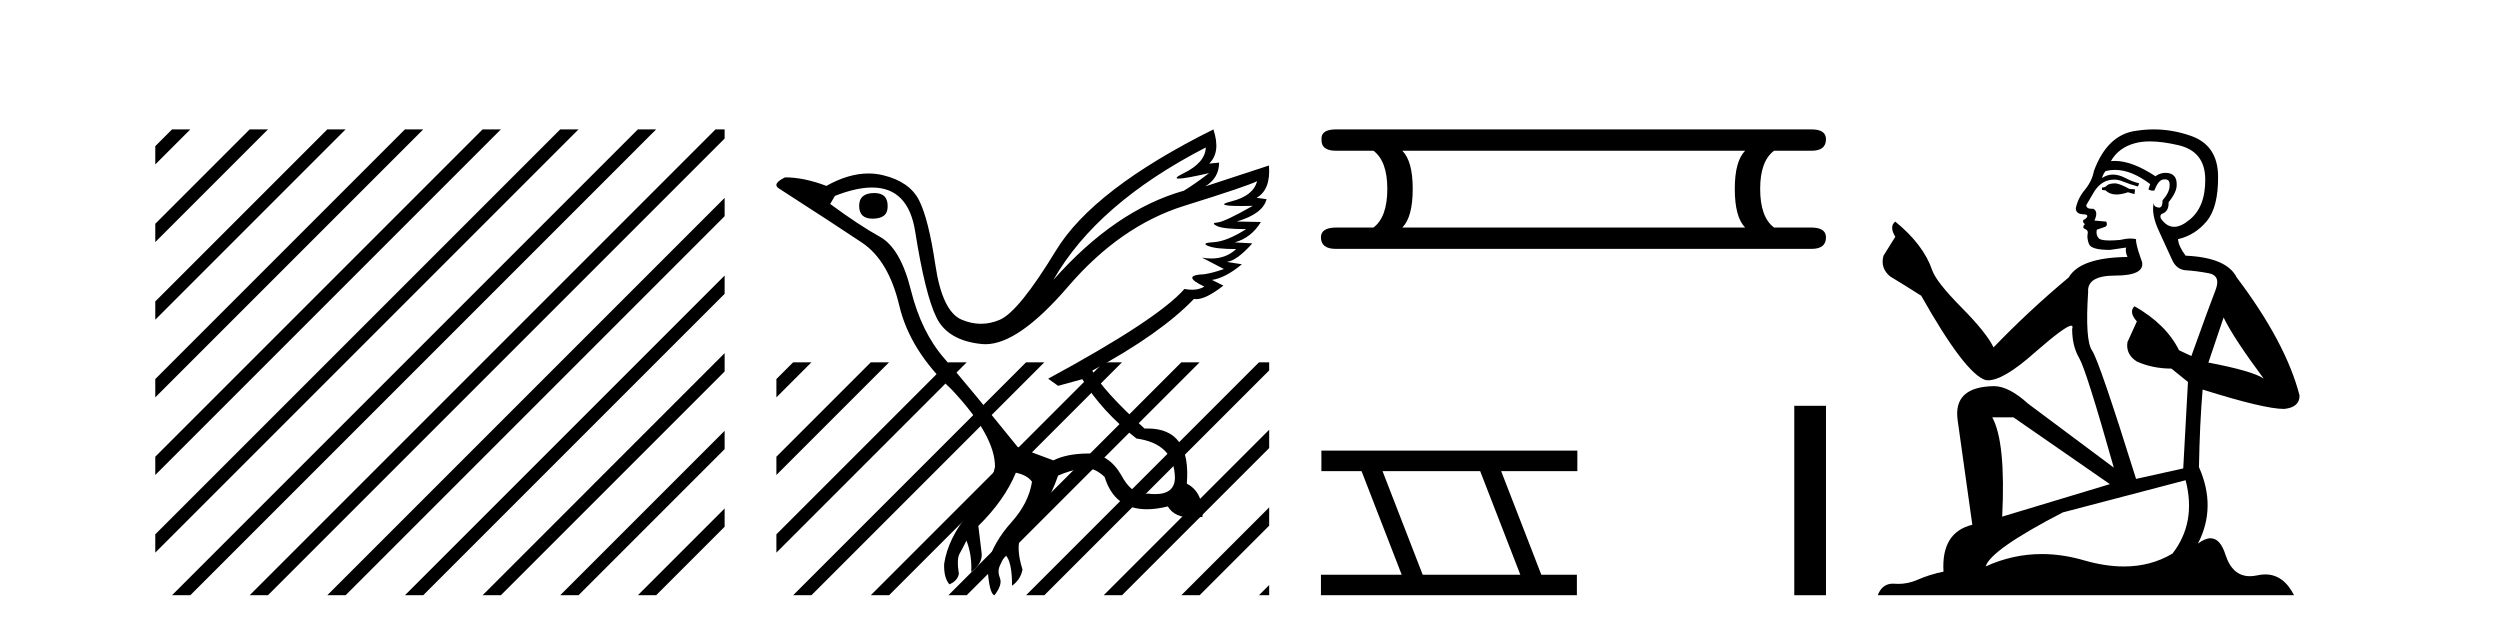 <?xml version='1.0' encoding='UTF-8' standalone='yes'?><svg xmlns='http://www.w3.org/2000/svg' xmlns:xlink='http://www.w3.org/1999/xlink' width='163.0' height='41.0' ><path d='M 11.215 8.437 L 10.124 9.528 L 10.124 10.721 L 12.11 8.735 L 12.408 8.437 ZM 16.277 8.437 L 10.124 14.59 L 10.124 14.59 L 10.124 15.783 L 17.172 8.735 L 17.47 8.437 ZM 21.339 8.437 L 10.124 19.652 L 10.124 19.652 L 10.124 20.845 L 10.124 20.845 L 22.234 8.735 L 22.532 8.437 ZM 26.401 8.437 L 10.124 24.714 L 10.124 24.714 L 10.124 25.907 L 10.124 25.907 L 27.296 8.735 L 27.594 8.437 ZM 31.463 8.437 L 10.124 29.776 L 10.124 29.776 L 10.124 30.969 L 10.124 30.969 L 32.358 8.735 L 32.656 8.437 ZM 36.525 8.437 L 10.124 34.838 L 10.124 34.838 L 10.124 36.031 L 10.124 36.031 L 37.42 8.735 L 37.719 8.437 ZM 41.587 8.437 L 11.513 38.511 L 11.513 38.511 L 11.215 38.809 L 12.408 38.809 L 42.482 8.735 L 42.781 8.437 ZM 46.65 8.437 L 16.575 38.511 L 16.575 38.511 L 16.277 38.809 L 17.47 38.809 L 47.246 9.033 L 47.246 8.437 ZM 47.246 12.902 L 21.637 38.511 L 21.637 38.511 L 21.339 38.809 L 22.532 38.809 L 47.246 14.095 L 47.246 12.902 ZM 47.246 17.964 L 26.7 38.511 L 26.7 38.511 L 26.401 38.809 L 27.594 38.809 L 47.246 19.158 L 47.246 17.964 ZM 47.246 23.026 L 31.762 38.511 L 31.463 38.809 L 32.656 38.809 L 47.246 24.22 L 47.246 23.026 ZM 47.246 28.089 L 36.824 38.511 L 36.525 38.809 L 37.719 38.809 L 47.246 29.282 L 47.246 29.282 L 47.246 28.089 ZM 47.246 33.151 L 41.886 38.511 L 41.587 38.809 L 42.781 38.809 L 47.246 34.344 L 47.246 33.151 Z' style='fill:#000000;stroke:none' /><path d='M 57.007 12.586 Q 56.017 12.586 56.017 13.421 Q 56.017 14.257 56.884 14.257 Q 57.874 14.257 57.874 13.483 Q 57.905 12.586 57.007 12.586 ZM 78.618 9.613 Q 78.587 10.604 77.163 11.301 Q 76.459 11.645 76.86 11.645 Q 77.27 11.645 78.835 11.285 L 78.835 11.285 Q 77.906 11.997 77.194 12.431 Q 72.705 13.7 68.68 18.251 Q 71.528 13.267 78.618 9.613 ZM 81.962 11.812 Q 81.714 12.771 80.29 13.127 Q 79.077 13.431 80.942 13.431 Q 81.266 13.431 81.683 13.421 L 81.683 13.421 Q 79.826 14.474 79.377 14.505 Q 78.928 14.536 79.346 14.737 Q 79.764 14.939 81.25 14.939 Q 79.98 15.744 79.129 15.79 Q 78.278 15.836 78.773 16.038 Q 79.268 16.239 80.6 16.239 Q 79.937 16.854 78.984 16.854 Q 78.691 16.854 78.37 16.796 L 78.37 16.796 L 79.795 17.539 Q 79.113 17.787 78.525 17.88 Q 76.946 17.942 78.525 18.685 Q 78.195 18.891 77.727 18.891 Q 77.493 18.891 77.225 18.84 Q 75.491 20.821 68.339 24.691 L 68.989 25.156 L 70.568 24.722 Q 71.807 26.797 74.098 28.592 Q 76.575 28.933 76.606 31.162 Q 76.579 32.216 75.32 32.216 Q 75.099 32.216 74.841 32.184 Q 74.737 32.2 74.636 32.2 Q 73.747 32.2 73.107 30.976 Q 72.28 29.567 70.938 29.567 Q 70.924 29.567 70.909 29.568 Q 69.547 29.583 68.68 30.016 L 66.358 29.15 Q 63.076 25.094 61.574 23.375 Q 60.073 21.657 59.391 18.917 Q 58.71 16.177 57.364 15.434 Q 56.017 14.691 54.128 13.298 L 54.438 12.771 Q 55.829 12.226 56.858 12.226 Q 59.217 12.226 59.67 15.093 Q 60.32 19.211 61.063 20.713 Q 61.806 22.214 64.02 22.431 Q 64.135 22.442 64.253 22.442 Q 66.41 22.442 69.639 18.685 Q 73.045 14.722 77.209 13.421 Q 81.374 12.121 81.962 11.812 ZM 79.113 8.437 Q 71.28 12.338 68.85 16.332 Q 66.42 20.326 65.181 20.852 Q 64.571 21.111 63.957 21.111 Q 63.325 21.111 62.689 20.837 Q 61.435 20.295 60.986 17.276 Q 60.537 14.257 59.918 13.05 Q 59.299 11.842 57.58 11.425 Q 57.112 11.311 56.623 11.311 Q 55.322 11.311 53.88 12.121 Q 52.425 11.564 51.187 11.564 Q 50.289 11.997 50.815 12.307 Q 54.469 14.66 56.203 15.821 Q 57.936 16.982 58.633 19.923 Q 59.33 22.865 62.054 25.403 Q 64.902 28.437 64.872 30.45 Q 64.624 31.688 63.215 33.391 Q 61.806 35.094 61.559 36.766 Q 61.528 37.664 61.899 38.097 Q 62.426 37.881 62.519 37.416 Q 62.364 36.456 62.565 36.1 Q 62.766 35.744 63.014 35.249 Q 63.385 36.209 63.323 37.292 Q 64.067 36.735 64.005 36.085 L 63.788 34.289 Q 65.491 32.617 66.234 30.821 Q 66.977 30.976 67.286 31.41 Q 67.07 32.803 65.94 34.057 Q 64.81 35.311 64.376 36.766 Q 64.469 38.716 64.841 38.809 Q 65.367 38.128 65.197 37.695 Q 65.026 37.261 65.181 36.905 Q 65.336 36.549 65.553 36.178 Q 65.986 36.611 65.986 38.19 Q 66.543 37.788 66.667 37.137 Q 66.234 35.744 66.543 35.001 Q 68.184 33.329 68.989 31.007 Q 69.701 30.698 70.491 30.543 Q 70.632 30.515 70.771 30.515 Q 71.413 30.515 72.023 31.1 Q 72.669 33.203 74.771 33.203 Q 75.393 33.203 76.141 33.02 Q 76.581 33.753 77.735 33.753 Q 78.043 33.753 78.401 33.701 Q 78.463 32.091 77.38 31.534 Q 77.679 27.938 74.818 27.938 Q 74.723 27.938 74.624 27.942 Q 71.869 25.434 71.218 24.165 Q 75.677 21.75 77.844 19.49 Q 77.916 19.504 77.996 19.504 Q 78.635 19.504 79.764 18.623 L 79.021 18.251 Q 79.887 18.128 80.971 17.23 L 79.98 17.075 Q 80.631 17.013 81.652 15.867 L 80.507 15.805 Q 81.59 15.496 82.21 14.474 L 80.631 14.443 Q 82.333 13.948 82.581 12.988 L 81.931 12.895 Q 82.86 12.369 82.736 10.79 L 82.736 10.79 L 78.587 12.152 Q 79.485 11.595 79.485 10.604 L 79.485 10.604 L 78.835 10.666 Q 79.609 9.923 79.113 8.437 Z' style='fill:#000000;stroke:none' /><path d='M 51.712 23.623 L 50.621 24.714 L 50.621 24.714 L 50.621 25.907 L 52.607 23.921 L 52.905 23.623 ZM 56.774 23.623 L 50.621 29.776 L 50.621 30.969 L 50.621 30.969 L 57.669 23.921 L 57.967 23.623 ZM 61.836 23.623 L 50.621 34.838 L 50.621 34.838 L 50.621 36.031 L 50.621 36.031 L 62.731 23.921 L 63.029 23.623 ZM 66.898 23.623 L 52.01 38.511 L 51.712 38.809 L 52.905 38.809 L 67.793 23.921 L 68.091 23.623 ZM 71.96 23.623 L 57.072 38.511 L 56.774 38.809 L 57.967 38.809 L 72.855 23.921 L 73.153 23.623 ZM 77.022 23.623 L 62.134 38.511 L 61.836 38.809 L 63.029 38.809 L 77.917 23.921 L 78.215 23.623 ZM 82.084 23.623 L 67.196 38.511 L 66.898 38.809 L 68.091 38.809 L 82.75 24.15 L 82.75 23.623 ZM 82.75 28.019 L 72.258 38.511 L 71.96 38.809 L 73.153 38.809 L 82.75 29.212 L 82.75 28.019 ZM 82.75 33.081 L 77.32 38.511 L 77.022 38.809 L 78.215 38.809 L 82.75 34.274 L 82.75 33.081 ZM 82.75 38.143 L 82.382 38.511 L 82.084 38.809 L 82.75 38.809 L 82.75 38.143 Z' style='fill:#000000;stroke:none' /><path d='M 113.785 9.829 Q 113.108 10.507 113.108 12.313 Q 113.108 14.157 113.785 14.834 L 91.431 14.834 Q 92.109 14.157 92.109 12.313 Q 92.109 10.507 91.431 9.829 ZM 87.104 8.437 Q 86.125 8.437 86.163 9.077 Q 86.125 9.829 87.104 9.829 L 89.55 9.829 Q 90.453 10.507 90.453 12.313 Q 90.453 14.157 89.55 14.834 L 87.141 14.834 Q 86.125 14.834 86.125 15.474 Q 86.125 16.227 87.104 16.227 L 118.113 16.227 Q 119.054 16.227 119.054 15.474 Q 119.054 14.834 118.075 14.834 L 115.667 14.834 Q 114.763 14.157 114.763 12.313 Q 114.763 10.507 115.667 9.829 L 118.113 9.829 Q 119.054 9.829 119.054 9.077 Q 119.054 8.437 118.113 8.437 Z' style='fill:#000000;stroke:none' /><path d='M 96.507 30.718 L 99.125 37.471 L 92.759 37.471 L 90.141 30.718 ZM 86.155 29.379 L 86.155 30.718 L 88.773 30.718 L 91.39 37.471 L 86.125 37.471 L 86.125 38.809 L 102.813 38.809 L 102.813 37.471 L 100.493 37.471 L 97.875 30.718 L 102.843 30.718 L 102.843 29.379 Z' style='fill:#000000;stroke:none' /><path d='M 116.987 26.458 L 116.987 38.809 L 119.054 38.809 L 119.054 26.458 Z' style='fill:#000000;stroke:none' /><path d='M 137.94 11.955 Q 137.513 11.955 137.376 12.091 Q 137.256 12.228 137.051 12.228 L 137.051 12.382 L 137.291 12.416 Q 137.556 12.681 137.995 12.681 Q 138.321 12.681 138.743 12.535 L 139.17 12.655 L 139.204 12.348 L 138.828 12.313 Q 138.281 12.006 137.94 11.955 ZM 140.177 9.22 Q 140.966 9.22 142.006 9.46 Q 143.765 9.853 143.782 11.681 Q 143.799 13.492 142.757 14.329 Q 142.206 14.788 141.754 14.788 Q 141.365 14.788 141.049 14.449 Q 140.741 14.141 140.929 13.953 Q 141.425 13.8 141.391 13.185 Q 141.92 12.535 141.92 12.074 Q 141.953 11.27 141.182 11.27 Q 141.15 11.27 141.117 11.271 Q 140.776 11.305 140.536 11.493 Q 139.025 10.491 137.876 10.491 Q 137.752 10.491 137.632 10.503 L 137.632 10.503 Q 138.128 9.631 139.187 9.341 Q 139.619 9.22 140.177 9.22 ZM 144.978 20.701 Q 145.644 22.068 147.592 24.682 Q 146.857 24.186 143.987 23.639 L 144.978 20.701 ZM 137.895 11.076 Q 138.972 11.076 140.195 12.006 L 140.075 12.348 Q 140.219 12.431 140.354 12.431 Q 140.412 12.431 140.468 12.416 Q 140.741 11.698 141.083 11.698 Q 141.124 11.693 141.161 11.693 Q 141.49 11.693 141.459 12.108 Q 141.459 12.535 140.998 13.065 Q 140.998 13.538 140.768 13.538 Q 140.732 13.538 140.69 13.526 Q 140.383 13.458 140.434 13.185 L 140.434 13.185 Q 140.229 13.953 140.793 15.132 Q 141.339 16.328 141.63 16.96 Q 141.92 17.592 142.552 17.626 Q 143.184 17.66 144.004 17.814 Q 144.824 17.968 144.448 18.925 Q 144.073 19.881 142.877 23.212 L 142.074 22.837 Q 141.237 21.145 139.17 19.967 L 139.17 19.967 Q 138.777 20.342 139.324 20.957 L 138.709 22.307 Q 138.589 23.11 139.324 23.571 Q 140.349 24.032 141.578 24.032 L 142.655 24.904 L 142.347 30.541 L 139.272 31.224 Q 136.864 23.52 136.402 22.854 Q 135.941 22.187 136.146 19.044 Q 136.061 17.968 137.906 17.968 Q 139.819 17.968 139.665 17.097 L 139.426 16.396 Q 139.238 15.747 139.272 15.593 Q 139.122 15.552 138.922 15.552 Q 138.623 15.552 138.213 15.645 Q 137.826 15.679 137.545 15.679 Q 136.983 15.679 136.846 15.542 Q 136.641 15.337 136.71 14.978 L 137.256 14.79 Q 137.444 14.688 137.325 14.449 L 136.556 14.38 Q 136.829 13.8 136.488 13.612 Q 136.436 13.615 136.391 13.615 Q 136.026 13.615 136.026 13.373 Q 136.146 13.15 136.505 12.553 Q 136.864 11.955 137.376 11.784 Q 137.606 11.71 137.833 11.71 Q 138.128 11.71 138.418 11.835 Q 138.931 12.04 139.392 12.16 L 139.477 11.955 Q 139.05 11.852 138.589 11.613 Q 138.145 11.382 137.76 11.382 Q 137.376 11.382 137.051 11.613 Q 137.137 11.305 137.291 11.152 Q 137.587 11.076 137.895 11.076 ZM 131.277 27.21 L 137.564 31.566 L 130.543 33.684 Q 130.782 28.816 129.894 27.21 ZM 142.501 31.31 Q 143.218 34.06 141.647 36.093 Q 140.239 36.934 138.477 36.934 Q 137.267 36.934 135.89 36.537 Q 134.478 36.124 133.127 36.124 Q 131.239 36.124 129.467 36.93 Q 129.774 35.854 134.489 33.411 L 142.501 31.31 ZM 140.423 8.437 Q 139.875 8.437 139.324 8.521 Q 137.41 8.743 136.522 11.152 Q 136.402 11.801 135.941 12.365 Q 135.48 12.911 135.343 13.578 Q 135.343 13.953 135.821 13.97 Q 136.3 13.988 135.941 14.295 Q 135.787 14.329 135.821 14.449 Q 135.839 14.568 135.941 14.603 Q 135.719 14.842 135.941 14.927 Q 136.18 15.03 136.112 15.269 Q 136.061 15.525 136.197 15.901 Q 136.334 16.294 137.564 16.294 L 138.623 16.14 L 138.623 16.14 Q 138.555 16.396 138.709 16.755 Q 135.634 16.789 134.882 18.087 Q 132.302 20.24 129.979 22.649 Q 129.518 21.692 127.878 20.035 Q 126.255 18.395 125.982 17.626 Q 125.418 15.952 123.573 14.449 Q 123.163 14.756 123.573 15.44 L 122.804 16.67 Q 122.582 17.472 123.231 18.019 Q 124.222 18.617 125.264 19.283 Q 128.134 24.374 129.467 24.784 Q 129.54 24.795 129.62 24.795 Q 130.634 24.795 132.661 22.99 Q 134.669 21.235 135.043 21.235 Q 135.175 21.235 135.104 21.453 Q 135.104 22.563 135.565 23.349 Q 136.026 24.135 137.82 30.49 L 132.234 26.322 Q 130.97 25.177 130.013 25.177 Q 127.331 25.211 127.639 27.398 L 128.595 34.214 Q 126.562 34.709 126.716 37.272 Q 125.794 37.46 125.025 37.801 Q 124.404 38.07 123.771 38.07 Q 123.638 38.07 123.505 38.058 Q 123.458 38.055 123.414 38.055 Q 122.717 38.055 122.428 38.809 L 149.573 38.809 Q 148.881 37.452 147.696 37.452 Q 147.45 37.452 147.182 37.511 Q 146.923 37.568 146.693 37.568 Q 145.552 37.568 145.098 36.161 Q 144.761 35.096 144.126 35.096 Q 143.764 35.096 143.304 35.444 Q 144.534 33.069 143.372 30.456 Q 143.423 27.62 143.611 25.399 Q 147.626 26.663 148.924 26.663 Q 149.932 26.561 149.932 25.792 Q 149.044 22.341 145.832 18.087 Q 145.183 16.789 142.501 16.67 Q 142.04 16.055 142.006 15.593 Q 143.116 15.337 143.868 14.432 Q 144.636 13.526 144.619 11.493 Q 144.602 9.478 142.86 8.863 Q 141.653 8.437 140.423 8.437 Z' style='fill:#000000;stroke:none' /></svg>